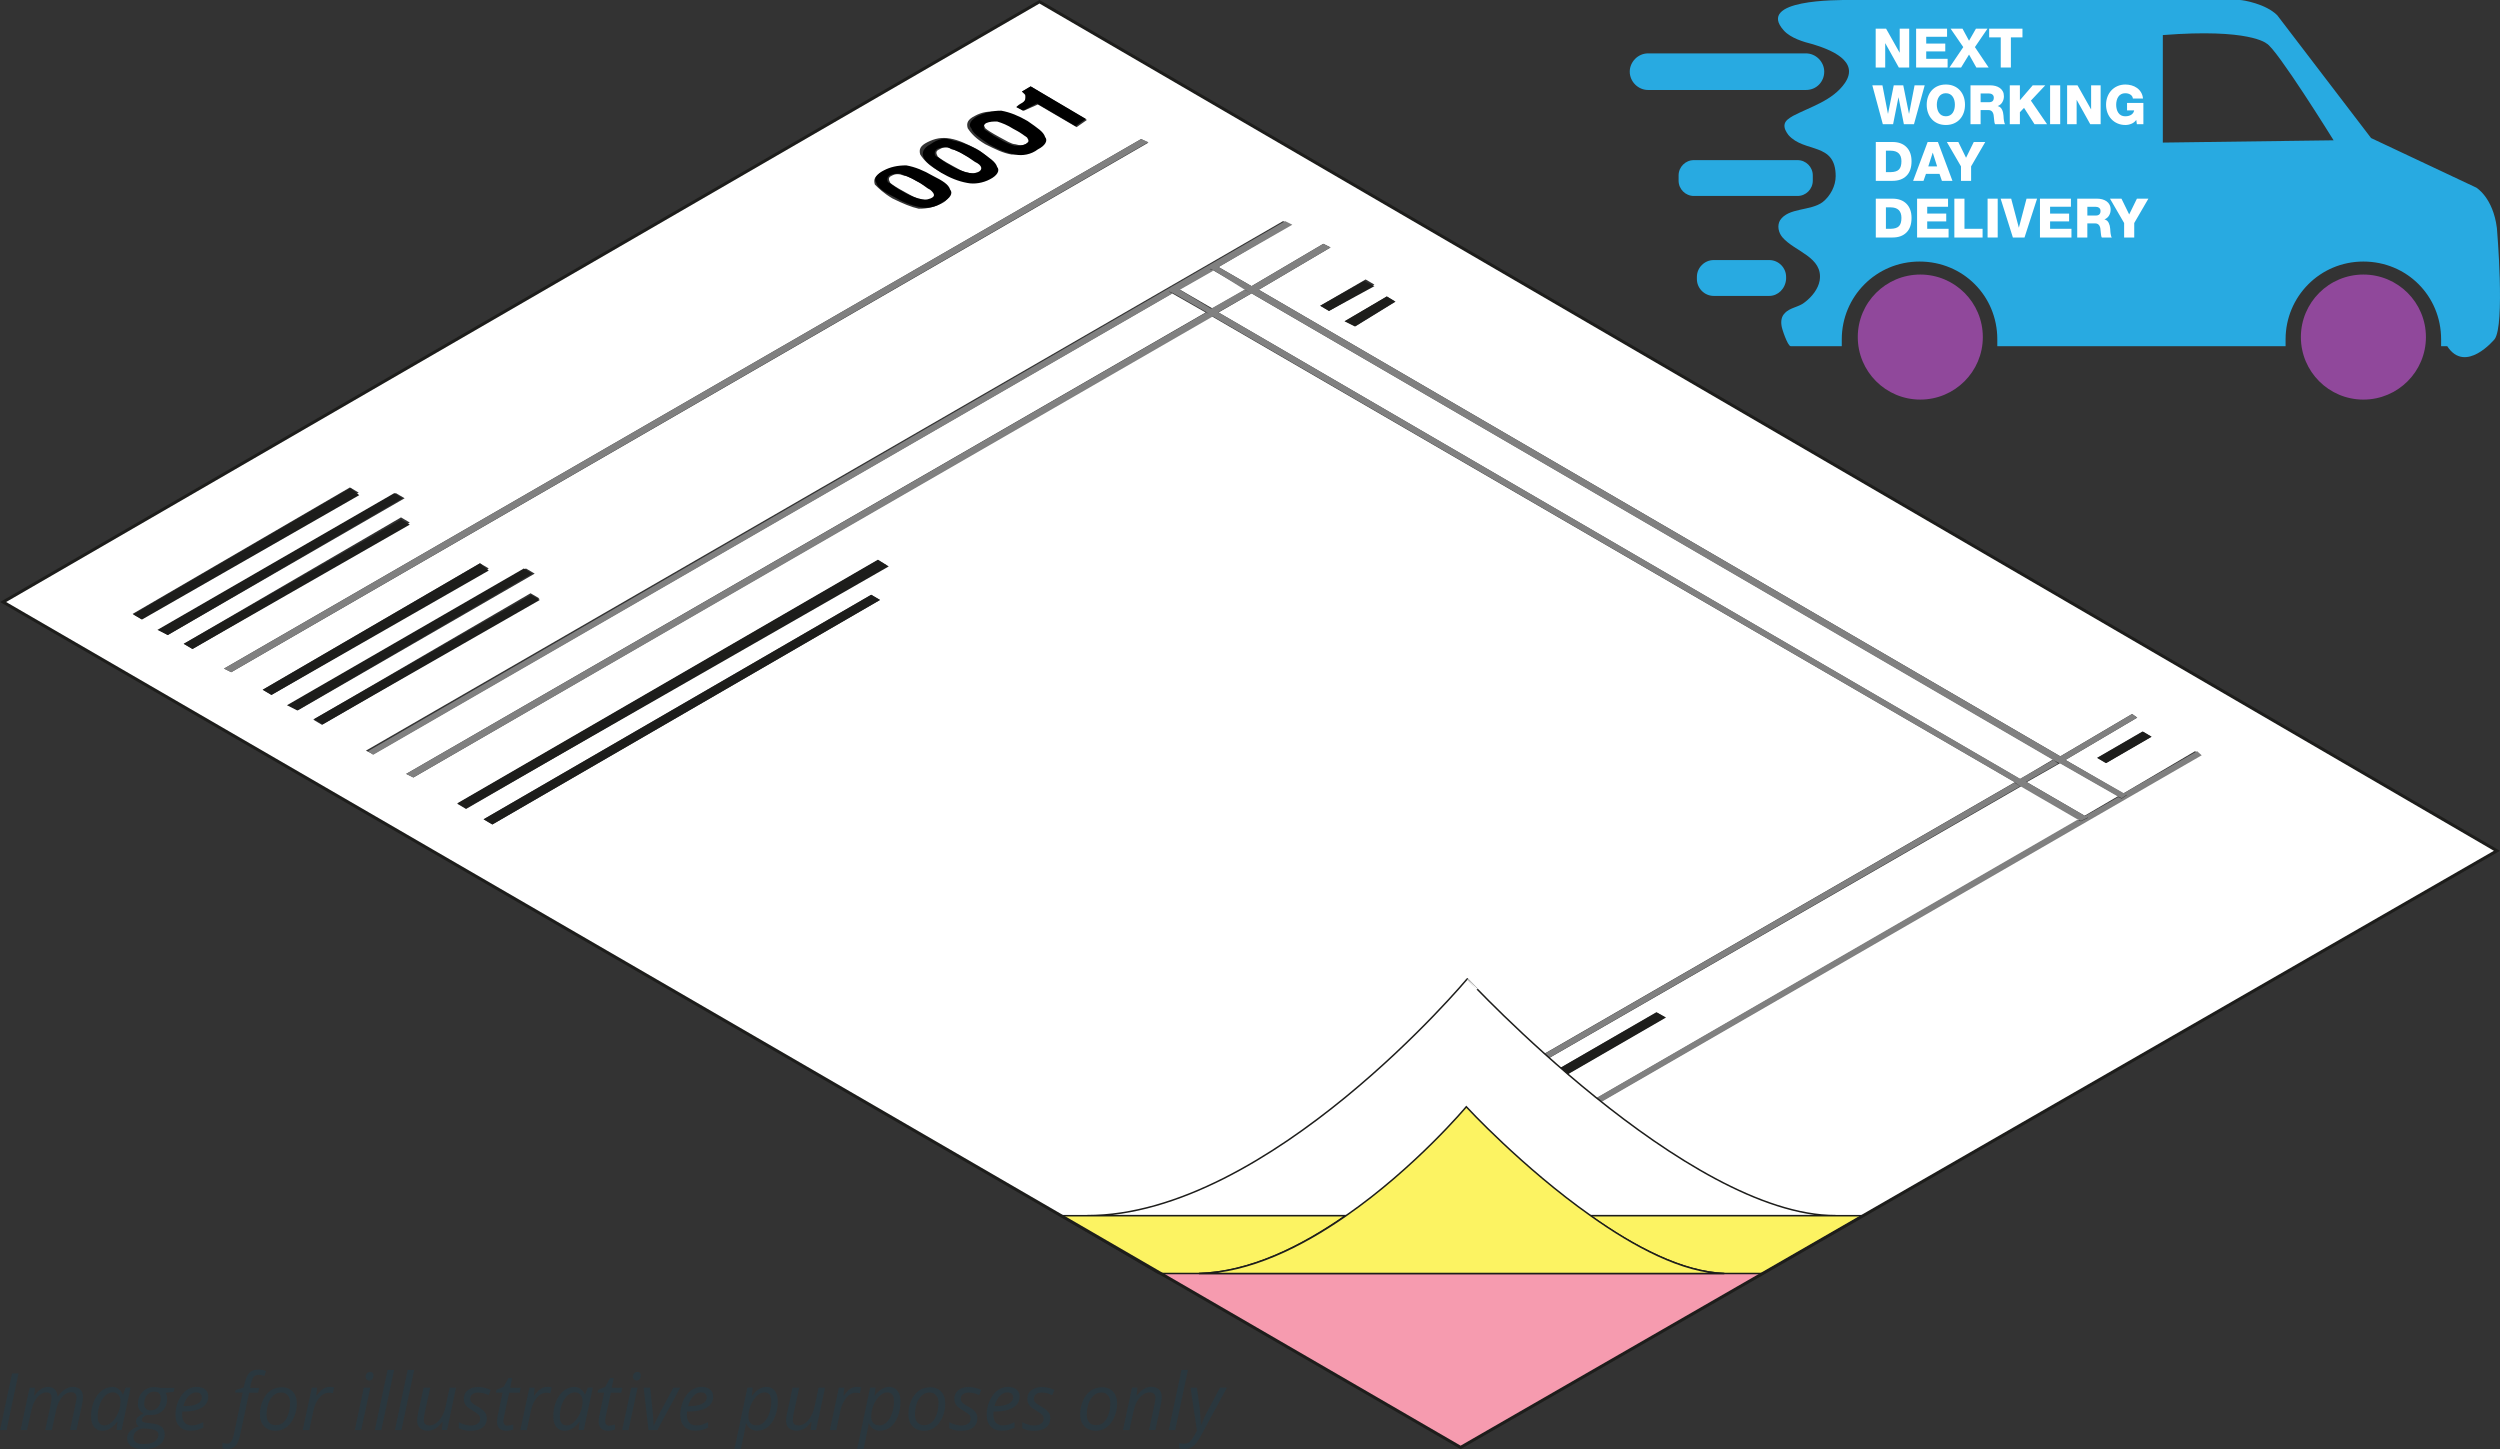 <?xml version="1.0" encoding="utf-8"?>
<!-- Generator: Adobe Illustrator 15.0.2, SVG Export Plug-In . SVG Version: 6.00 Build 0)  -->
<!DOCTYPE svg PUBLIC "-//W3C//DTD SVG 1.1//EN" "http://www.w3.org/Graphics/SVG/1.1/DTD/svg11.dtd">
<svg version="1.1" id="Layer_1" xmlns="http://www.w3.org/2000/svg" xmlns:xlink="http://www.w3.org/1999/xlink" x="0px" y="0px"
	 width="410.824px" height="238.145px" viewBox="-91.778 -76.68 410.824 238.145"
	 enable-background="new -91.778 -76.68 410.824 238.145" xml:space="preserve">
<rect x="-91.778" y="-76.68" width="410.824" height="238.145" fill="#333333" stroke="none"/>
<g>
	<g enable-background="new    ">
		<g>
			<g>
				<g>
					<g>
						<g>
							<defs>
								<polygon id="SVGID_1_" points="148.245,161.172 -91.27,22.249 79.036,-76.303 318.548,63.125 								"/>
							</defs>
							<clipPath id="SVGID_2_">
								<use xlink:href="#SVGID_1_"  overflow="visible"/>
							</clipPath>
							<g clip-path="url(#SVGID_2_)">
								<path fill="#FFFFFF" d="M246.796,48.712l-5.512,3.138l9.5,5.515l5.516-3.225L246.796,48.712 M113.892-28.472l-5.425,3.141
									l131.714,76.672l5.429-3.225L113.892-28.472 M107.532-32.286l-5.512,3.142l5.425,3.138l5.512-3.138L107.532-32.286
									 M54.778-47.806c-0.593,0.254-0.593,0.594-0.254,1.186c0.254,0.254,1.187,0.85,2.291,1.442
									c1.102,0.593,2.033,1.187,2.626,1.187c0.593,0.255,1.443,0.255,2.039,0c0.593-0.254,0.593-0.594,0.254-1.187
									c-0.254-0.255-1.186-0.849-2.29-1.442c-1.188-0.593-2.036-1.186-2.626-1.186C55.967-48.145,55.372-48.145,54.778-47.806
									 M62.581-52.134c-0.593,0.255-0.593,0.594-0.254,1.188c0.254,0.254,1.186,0.847,2.29,1.443
									c1.102,0.594,2.036,1.188,2.626,1.188c0.85,0.254,1.443,0.254,2.039,0c0.593-0.255,0.593-0.595,0.254-1.188
									c-0.254-0.255-1.186-0.848-2.29-1.443c-1.102-0.595-2.033-1.188-2.626-1.188C63.767-52.727,63.174-52.471,62.581-52.134
									 M70.386-56.799c-0.593,0.255-0.593,0.594-0.254,1.188c0.254,0.254,1.188,0.848,2.29,1.441
									c1.102,0.594,2.036,1.187,2.626,1.187c0.848,0.254,1.446,0.254,2.039-0.254c0.594-0.256,0.594-0.596,0.254-1.188
									c-0.254-0.593-1.186-0.848-2.29-1.445c-1.187-0.593-2.034-1.187-2.626-1.187C71.49-57.053,70.976-57.053,70.386-56.799
									 M112.706,130.555l-1.44-0.851l69.124-40.032l1.44,0.849L112.706,130.555 M254.261,48.712l-1.439-0.85l7.459-4.326
									l1.443,0.849L254.261,48.712 M-10.867,58.802l-1.439-0.848L51.387,21.06l1.446,0.848L-10.867,58.802 M130.943-23.043
									l-1.694-0.848l6.867-4.071l1.439,0.85L130.943-23.043 M-15.193,56.26l-1.439-0.853L52.49,15.375l1.443,0.85L-15.193,56.26
									 M126.617-25.586l-1.443-0.849l7.461-4.324l1.443,0.849L126.617-25.586 M-30.459,47.268l-1.186-0.597l150.716-87.018
									l1.186,0.593l-11.791,6.954l5.425,3.138l11.791-6.954l1.188,0.595l-11.791,6.954l131.713,76.67l11.791-6.953l0.846,0.594
									l-11.789,6.955l9.501,5.512l11.791-6.947l0.847,0.59L119.41,134.375l-0.854-0.596l131.465-75.823l-9.502-5.515
									L108.803,128.27l-0.85-0.597L239.33,51.852L107.278-24.74L-23.843,51.084l-1.188-0.59l131.375-75.825l-5.516-3.141
									L-30.459,47.268 M-38.858,42.435l-1.44-0.848l35.706-20.778l1.443,0.847L-38.858,42.435 M-42.843,40.059l-1.44-0.85
									l38.931-22.474l1.44,0.847L-42.843,40.059 M-47.166,37.514l-1.44-0.849L-12.9,15.887l1.44,0.849L-47.166,37.514
									 M-53.782,33.781l-1.187-0.593L95.745-53.832l1.186,0.596L-53.782,33.781 M-60.145,29.969l-1.443-0.848L-25.88,8.342
									l1.44,0.849L-60.145,29.969 M-64.214,27.676l-1.44-0.848l38.927-22.475l1.443,0.847L-64.214,27.676 M-68.54,25.048
									l-1.443-0.848l35.708-20.78l1.44,0.85L-68.54,25.048 M76.494-58.494l-1.189-0.593c0.59-0.254,0.848-0.596,1.189-0.847
									c0.254-0.339,0.254-0.594,0.254-0.85c0-0.254,0-0.254-0.342-0.593l-0.254-0.254l1.439-0.852l9.245,5.514l-1.694,1.186
									l-6.362-3.729L76.494-58.494 M62.922-43.229c-1.186,0.594-2.288,0.849-3.73,0.849c-1.187-0.255-2.626-0.849-4.327-1.696
									c-1.44-0.849-2.288-1.695-2.883-2.29c-0.254-0.847,0-1.438,1.189-2.036c1.102-0.594,2.287-0.848,3.731-0.594
									c1.439,0.255,2.626,0.85,4.323,1.696c1.443,0.849,2.626,1.696,2.884,2.29C64.366-44.67,64.026-43.738,62.922-43.229
									 M70.386-47.554c-1.102,0.592-2.288,0.848-3.729,0.592c-1.44-0.254-2.626-0.847-4.327-1.695
									c-1.44-0.848-2.288-1.695-2.883-2.628c-0.254-0.849,0-1.441,1.188-2.033c1.188-0.595,2.288-0.849,3.731-0.595
									c1.439,0.254,2.626,0.849,4.324,1.696c1.44,0.849,2.288,1.695,2.883,2.627C72.168-48.996,71.829-48.403,70.386-47.554
									 M78.188-52.134c-1.187,0.594-2.288,0.849-3.731,0.849c-1.44-0.254-2.626-0.849-4.327-1.695
									c-1.44-0.85-2.29-1.695-2.883-2.628c-0.254-0.85,0-1.445,1.189-2.038c1.101-0.594,2.287-0.85,3.73-0.594
									c1.44,0.255,2.626,0.848,4.327,1.696c1.44,0.848,2.288,1.696,2.88,2.628C79.968-53.573,79.631-52.727,78.188-52.134
									 M79.036-76.391L-91.27,22.249l239.512,139.181l170.304-98.305L79.036-76.391"/>
								<path fill="#1D1D1B" d="M-34.193,3.506l-35.706,20.778l1.443,0.849l35.706-20.44L-34.193,3.506 M-26.98,4.353
									l-38.931,22.475l1.697,0.848L-25.622,5.2L-26.98,4.353 M-25.876,8.679l-35.708,20.439l1.443,0.848l35.706-20.44
									L-25.876,8.679 M-12.903,15.888l-35.704,20.779l1.44,0.848l35.706-20.439L-12.903,15.888 M-5.694,16.737l-38.931,22.474
									l1.694,0.85l38.592-22.476L-5.694,16.737 M-4.505,21.063L-40.21,41.5l1.443,0.85l35.706-20.441L-4.505,21.063 M52.49,15.295
									l-69.124,40.034l1.439,0.847L54.27,16.401L52.49,15.295 M51.384,21.063L-12.31,57.954l1.44,0.848L52.826,21.91
									L51.384,21.063 M132.385-30.507l-7.209,4.072l1.445,0.849l7.458-4.071L132.385-30.507 M136.116-27.962l-6.956,4.071
									l1.697,0.848l6.617-4.069L136.116-27.962 M180.471,89.678l-69.46,40.031l1.782,0.849l69.204-40.032L180.471,89.678
									 M260.369,43.538l-7.469,4.325l1.445,0.85l7.465-4.327L260.369,43.538"/>
								<path fill="#808080" d="M95.745-53.829L-54.968,33.192l1.187,0.593L96.931-53.319L95.745-53.829 M119.41-40.342
									L-31.307,46.76l0.847,0.597l131.378-75.825l-0.593-0.254l1.186-0.594l0.592,0.254l5.516-3.142l-0.595-0.254l0.85-0.593
									l0.592,0.254l12.129-6.955L119.41-40.342 M106.428-25.331l-131.46,75.825l1.187,0.59l131.463-75.821L106.428-25.331
									 M112.706-29.065l-5.513,3.137l1.187,0.593l5.512-3.14L112.706-29.065 M125.682-36.612l-11.791,6.954l1.188,0.594
									l11.791-6.954L125.682-36.612 M239.248,51.931l-131.374,75.824l0.846,0.594l131.464-75.822L239.248,51.931 M245.611,48.204
									l-5.516,3.137l0.852,0.592l5.512-3.139L245.611,48.204 M258.585,40.653l-11.789,6.956l0.847,0.596l11.793-6.958
									L258.585,40.653 M269.272,46.76l-12.128,6.952l0.598,0.257l-0.849,0.597l-0.597-0.258l-5.516,3.138l0.594,0.254
									l-1.187,0.593l-0.597-0.254l-131.121,75.826l0.848,0.591l150.712-87.017L269.272,46.76 M101.512-29.404l-1.186,0.595
									l0.593,0.254l5.512,3.141l0.852,0.593L239.25,51.849l0.85,0.593l9.5,5.512l0.596,0.257l1.186-0.596l-0.594-0.251
									l-9.498-5.515l-1.189-0.597l-131.63-76.584l-1.186-0.594l-5.176-3.137L101.512-29.404 M107.874-33.135l-0.85,0.595
									l0.595,0.254l5.173,3.225l1.102,0.593l131.717,76.676l1.186,0.59l9.502,5.427l0.596,0.257l0.848-0.597l-0.597-0.252
									l-9.501-5.425l-0.848-0.599L115.08-29.065l-1.188-0.594l-5.425-3.138L107.874-33.135"/>
								<path d="M61.141-44.075c-0.593,0.255-1.186,0.255-2.034,0c-0.85-0.255-1.697-0.594-2.629-1.188
									c-1.186-0.592-1.697-1.187-2.29-1.439c-0.254-0.255-0.254-0.849,0.257-1.188c0.593-0.254,1.186-0.254,1.693-0.254
									c0.593,0.254,1.697,0.594,2.629,1.187c1.186,0.593,1.694,1.188,2.287,1.441C62.072-44.67,61.733-44.331,61.141-44.075
									 M53.422-48.657c-1.186,0.594-1.697,1.441-1.186,2.037c0.254,0.85,1.186,1.442,2.88,2.289
									c1.446,0.85,2.886,1.441,4.327,1.696c1.188,0.255,2.629,0,3.729-0.848c1.189-0.595,1.697-1.442,1.189-2.035
									c-0.257-0.85-1.189-1.441-2.883-2.289c-1.446-0.85-2.886-1.442-4.327-1.696C55.71-49.502,54.524-49.248,53.422-48.657
									 M68.943-48.403c-0.594,0.255-1.188,0.255-2.036,0c-0.847-0.255-1.694-0.595-2.626-1.188
									c-1.188-0.593-1.698-1.187-2.291-1.442c-0.254-0.254-0.254-0.848,0.254-1.186c0.596-0.254,1.189-0.254,1.698-0.254
									c0.593,0.254,1.697,0.593,2.629,1.186c1.101,0.594,1.695,1.188,2.287,1.442C69.79-49.248,69.536-48.657,68.943-48.403
									 M61.141-52.981c-1.186,0.593-1.44,1.441-1.186,2.035c0.254,0.848,1.186,1.443,2.886,2.63
									c1.44,0.848,2.88,1.441,4.324,1.695c1.186,0.254,2.626,0,3.73-0.594c1.186-0.593,1.694-1.44,1.186-2.034
									c-0.254-0.849-1.186-1.441-2.883-2.628c-1.44-0.848-2.885-1.44-4.327-1.694C63.513-54.167,62.327-53.829,61.141-52.981
									 M76.746-52.981c-0.593,0.254-1.186,0.254-1.785,0.254c-0.848-0.254-1.694-0.592-2.626-1.187
									c-1.186-0.593-1.78-1.187-2.291-1.441c-0.254-0.254-0.254-0.849,0.254-1.104c0.596-0.254,1.188-0.254,1.782-0.254
									c0.848,0.254,1.694,0.593,2.626,1.188c1.186,0.593,1.784,1.102,2.29,1.44C77.338-53.573,77.338-53.319,76.746-52.981
									 M68.943-57.646c-1.104,0.593-1.697,1.441-1.104,2.038c0.257,0.848,1.188,1.441,2.883,2.627
									c1.44,0.848,2.883,1.441,4.323,1.695c1.187,0.254,2.632,0,3.731-0.849c1.186-0.593,1.696-1.439,1.186-2.032
									c-0.254-0.849-1.186-1.441-2.88-2.628c-1.443-0.849-2.884-1.44-4.324-1.697C71.231-58.494,70.129-58.156,68.943-57.646
									 M77.592-62.482l-1.439,0.849l0.342,0.254c0.254,0.254,0.254,0.254,0.254,0.593c0,0.338,0,0.594-0.342,0.85
									c-0.254,0.254-0.593,0.254-1.187,0.85l1.103,0.593l2.291-1.188l6.358,3.729l1.697-1.186L77.592-62.482"/>
							</g>
						</g>
					</g>
				</g>
			</g>
		</g>
	</g>
	<path fill="#F69BAF" d="M148.245,161.172l-65.733-38.081h131.717L148.245,161.172z"/>
	<path fill="#FFFFFF" stroke="#1D1D1B" stroke-width="0.25" stroke-miterlimit="10" d="M209.904,123.092H86.838
		c29.942,0,62.506-38.929,62.506-38.929S185.393,123.092,209.904,123.092L209.904,123.092z"/>
	<g>
		<path fill="#FCF362" stroke="#1D1D1B" stroke-width="0.25" stroke-miterlimit="10" d="M191.583,132.592h-86.342
			c-0.169,0-0.341,0-0.509,0h87.272C191.837,132.592,191.756,132.592,191.583,132.592z M169.529,123.092
			c7.209,5.09,15.266,9.331,22.137,9.5h6.192l16.455-9.5H169.529z M98.625,132.592h6.53c8.313-0.169,16.881-4.409,24.173-9.5H82.509
			L98.625,132.592z"/>
		<path fill="#FCF362" stroke="#1D1D1B" stroke-width="0.25" stroke-miterlimit="10" d="M191.583,132.592h-86.342
			c8.311-0.169,16.876-4.409,24.173-9.5c11.367-7.888,19.763-17.896,19.763-17.896s9.245,10.008,20.442,17.896
			C176.738,128.181,184.716,132.422,191.583,132.592z"/>
	</g>
	<path fill="none" stroke="#1D1D1B" stroke-width="0.5" stroke-miterlimit="10" d="M-91.27,22.249l239.512,138.923l170.304-98.041
		L79.036-76.391L-91.27,22.249z"/>
</g>
<g>
	<path fill="#2A373E" d="M-91.778,158.334l1.982-9.31h1.061l-1.972,9.31H-91.778z M-84.352,158.334l0.941-4.403
		c0.08-0.399,0.1-0.701,0.1-0.861c0.02-0.3-0.05-0.528-0.18-0.699c-0.13-0.16-0.36-0.24-0.67-0.24c-0.351,0-0.701,0.12-1.031,0.381
		c-0.34,0.25-0.63,0.601-0.901,1.103c-0.25,0.46-0.45,1.03-0.581,1.7l-0.66,3.003h-1.061l1.481-6.956h0.9l-0.16,1.302h0.07
		c0.371-0.502,0.731-0.882,1.101-1.102c0.36-0.221,0.741-0.33,1.131-0.33c0.48,0,0.851,0.141,1.101,0.42
		c0.26,0.271,0.42,0.649,0.46,1.143h0.05c0.38-0.521,0.771-0.922,1.181-1.172c0.4-0.271,0.821-0.398,1.241-0.398
		c0.541,0,0.951,0.148,1.251,0.43s0.44,0.701,0.44,1.262c0,0.279-0.04,0.661-0.13,1.122l-0.92,4.272h-1.071l0.93-4.403
		c0.1-0.439,0.141-0.752,0.141-0.932c0-0.271-0.07-0.48-0.221-0.643c-0.14-0.148-0.37-0.229-0.7-0.229s-0.67,0.12-1.001,0.371
		c-0.34,0.239-0.63,0.6-0.88,1.041c-0.25,0.46-0.441,1-0.571,1.602l-0.681,3.203h-1.12L-84.352,158.334z M-73.362,151.228
		c0.4,0,0.73,0.101,1.041,0.319c0.3,0.2,0.541,0.5,0.7,0.899h0.08l0.42-1.101h0.801l-1.471,6.966h-0.841l0.161-1.319h-0.062
		c-0.761,0.971-1.551,1.45-2.402,1.45c-0.58,0-1.041-0.199-1.381-0.621c-0.331-0.42-0.5-1.001-0.5-1.722
		c0-0.881,0.15-1.702,0.451-2.452c0.3-0.751,0.73-1.332,1.261-1.762c0.531-0.421,1.101-0.641,1.742-0.641L-73.362,151.228
		L-73.362,151.228z M-74.563,157.563c0.4,0,0.801-0.199,1.221-0.601c0.4-0.381,0.729-0.9,1.001-1.521
		c0.24-0.601,0.37-1.239,0.37-1.881c0-0.432-0.13-0.781-0.37-1.041c-0.241-0.262-0.551-0.401-0.931-0.401
		c-0.44,0.021-0.851,0.2-1.231,0.563c-0.38,0.369-0.681,0.859-0.901,1.48c-0.2,0.621-0.32,1.279-0.32,1.972
		c0,0.471,0.1,0.831,0.3,1.071c0.201,0.239,0.479,0.358,0.841,0.358H-74.563z M-63.083,151.358l-0.16,0.681l-1.331,0.159
		c0.17,0.263,0.26,0.603,0.26,1.001c0,0.803-0.25,1.464-0.741,1.942c-0.5,0.479-1.161,0.722-2.002,0.722
		c-0.221,0-0.4-0.021-0.521-0.051c-0.601,0.222-0.88,0.5-0.88,0.83c0,0.17,0.07,0.302,0.2,0.353c0.15,0.05,0.35,0.101,0.62,0.13
		l0.741,0.101c0.761,0.08,1.321,0.271,1.662,0.55c0.351,0.281,0.521,0.701,0.521,1.23c0,0.781-0.3,1.383-0.921,1.803
		c-0.62,0.439-1.501,0.65-2.603,0.65c-0.831,0-1.48-0.143-1.941-0.451c-0.47-0.319-0.701-0.75-0.701-1.32
		c0-0.439,0.15-0.831,0.46-1.161c0.3-0.318,0.801-0.602,1.471-0.83c-0.32-0.171-0.479-0.431-0.479-0.771
		c0-0.301,0.1-0.541,0.32-0.751c0.22-0.199,0.521-0.399,0.901-0.58c-0.26-0.141-0.48-0.341-0.65-0.601
		c-0.18-0.271-0.261-0.581-0.261-0.933c0-0.802,0.25-1.48,0.751-2.002c0.5-0.53,1.151-0.801,1.932-0.801
		c0.331,0,0.661,0.051,0.981,0.131h2.372V151.358L-63.083,151.358z M-69.849,159.565c0,0.319,0.14,0.58,0.42,0.771
		c0.28,0.2,0.681,0.279,1.23,0.279c0.771,0,1.372-0.13,1.802-0.399c0.431-0.271,0.65-0.65,0.65-1.143c0-0.261-0.1-0.471-0.34-0.619
		c-0.241-0.149-0.621-0.261-1.171-0.32l-1.021-0.101c-0.5,0.101-0.9,0.301-1.171,0.561c-0.26,0.261-0.399,0.603-0.399,0.962
		L-69.849,159.565L-69.849,159.565z M-68.078,154c0,0.359,0.1,0.631,0.301,0.82c0.181,0.181,0.44,0.271,0.78,0.271
		s0.63-0.1,0.881-0.271c0.25-0.17,0.44-0.422,0.571-0.73c0.13-0.3,0.2-0.65,0.2-1.001c0-0.359-0.101-0.619-0.28-0.801
		c-0.181-0.2-0.451-0.28-0.801-0.28c-0.33,0-0.62,0.08-0.86,0.25c-0.25,0.172-0.44,0.399-0.581,0.722c-0.14,0.3-0.2,0.643-0.2,1.001
		L-68.078,154z M-60.431,158.434c-0.781,0-1.401-0.221-1.832-0.682c-0.46-0.46-0.682-1.102-0.682-1.921
		c0-0.801,0.161-1.552,0.472-2.282c0.3-0.73,0.721-1.302,1.251-1.701c0.521-0.4,1.101-0.62,1.722-0.62
		c0.64,0,1.131,0.149,1.461,0.43c0.331,0.28,0.48,0.671,0.48,1.172c0,0.771-0.341,1.36-1.041,1.803
		c-0.701,0.431-1.702,0.649-3.002,0.649h-0.221l-0.03,0.501c0,0.562,0.141,1,0.4,1.302c0.26,0.319,0.67,0.471,1.201,0.471
		c0.28,0,0.55-0.04,0.831-0.101c0.28-0.102,0.631-0.229,1.051-0.432v0.899c-0.4,0.201-0.751,0.331-1.051,0.4
		s-0.64,0.101-1.001,0.101L-60.431,158.434z M-59.55,152.128c-0.43,0-0.84,0.199-1.231,0.602c-0.38,0.399-0.67,0.961-0.88,1.661
		h0.07c0.971,0,1.702-0.12,2.222-0.381c0.5-0.25,0.76-0.603,0.76-1.103c0-0.22-0.08-0.398-0.23-0.55
		c-0.16-0.149-0.4-0.221-0.731-0.221L-59.55,152.128z M-54.425,161.437c-0.3,0-0.55-0.04-0.801-0.121v-0.898
		c0.28,0.101,0.521,0.141,0.72,0.141c0.331,0,0.57-0.13,0.751-0.4c0.16-0.261,0.3-0.63,0.4-1.12l1.452-6.878h-1.23l0.08-0.42
		l1.301-0.398l0.161-0.65c0.2-0.841,0.46-1.439,0.8-1.802c0.351-0.341,0.861-0.5,1.542-0.5c0.17,0,0.38,0,0.621,0.06
		c0.25,0.063,0.44,0.102,0.57,0.17l-0.28,0.821c-0.32-0.13-0.601-0.2-0.871-0.2c-0.371,0-0.65,0.102-0.851,0.302
		c-0.2,0.221-0.35,0.602-0.48,1.142l-0.16,0.7h1.501l-0.14,0.801h-1.501l-1.481,6.967c-0.17,0.801-0.42,1.401-0.761,1.762
		c-0.351,0.359-0.8,0.552-1.361,0.552L-54.425,161.437z M-45.598,151.268c0.801,0,1.432,0.239,1.901,0.699
		c0.46,0.502,0.7,1.15,0.7,1.982c0,0.801-0.15,1.551-0.46,2.252c-0.3,0.7-0.721,1.251-1.241,1.641
		c-0.521,0.401-1.101,0.603-1.762,0.603c-0.821,0-1.452-0.25-1.902-0.73c-0.471-0.479-0.701-1.131-0.701-1.961
		c0-0.801,0.15-1.552,0.46-2.263c0.31-0.712,0.721-1.253,1.251-1.633c0.5-0.37,1.101-0.561,1.742-0.561L-45.598,151.268z
		 M-44.097,153.8c0-0.48-0.141-0.881-0.4-1.183c-0.27-0.319-0.63-0.471-1.081-0.471c-0.46,0-0.87,0.16-1.241,0.471
		c-0.371,0.32-0.649,0.75-0.851,1.303c-0.201,0.57-0.3,1.201-0.3,1.872c0,0.55,0.13,0.979,0.399,1.28
		c0.271,0.301,0.66,0.449,1.161,0.449c0.441,0,0.831-0.148,1.201-0.46c0.34-0.302,0.601-0.751,0.8-1.319
		c0.201-0.571,0.301-1.224,0.301-1.952L-44.097,153.8z M-37.612,151.228c0.301,0,0.551,0.029,0.761,0.101l-0.23,0.939
		c-0.22-0.051-0.44-0.08-0.661-0.08c-0.4,0-0.76,0.13-1.101,0.381c-0.33,0.262-0.63,0.602-0.88,1.063
		c-0.25,0.45-0.432,0.951-0.55,1.501l-0.681,3.203h-1.081l1.501-6.978h0.871l-0.15,1.302h0.06c0.32-0.4,0.57-0.7,0.771-0.882
		c0.2-0.17,0.4-0.3,0.62-0.398c0.2-0.102,0.451-0.149,0.721-0.149L-37.612,151.228L-37.612,151.228z M-32.426,158.334h-1.051
		l1.481-6.978h1.071L-32.426,158.334z M-31.696,149.575c0-0.229,0.07-0.43,0.2-0.578c0.14-0.15,0.32-0.23,0.53-0.23
		c0.371,0,0.561,0.2,0.561,0.581c0,0.229-0.07,0.43-0.2,0.6c-0.13,0.171-0.32,0.231-0.5,0.231c-0.17,0-0.3-0.051-0.42-0.161
		c-0.12-0.101-0.17-0.261-0.17-0.45L-31.696,149.575L-31.696,149.575z M-29.125,158.334h-1.06l2.101-9.909h1.071l-2.103,9.909
		H-29.125z M-25.821,158.334h-1.061l2.102-9.909h1.071l-2.102,9.909H-25.821z M-21.077,151.358l-0.961,4.404
		c-0.07,0.399-0.1,0.68-0.1,0.899c0,0.602,0.3,0.899,0.921,0.899c0.38,0,0.74-0.13,1.1-0.38c0.361-0.261,0.681-0.621,0.951-1.102
		c0.28-0.472,0.5-1.041,0.63-1.702l0.641-3.021h1.051l-1.461,6.956h-0.881l0.14-1.301h-0.07c-0.43,0.539-0.82,0.899-1.201,1.12
		c-0.38,0.2-0.771,0.301-1.171,0.301c-0.541,0-0.961-0.141-1.271-0.431c-0.312-0.291-0.471-0.701-0.471-1.263
		c0-0.25,0.04-0.619,0.13-1.08l0.931-4.305h1.081h0.011V151.358z M-11.769,156.332c0,0.671-0.23,1.201-0.701,1.562
		c-0.47,0.371-1.121,0.552-1.981,0.552c-0.701,0-1.361-0.131-1.932-0.421v-1.001c0.301,0.171,0.601,0.301,0.961,0.399
		c0.33,0.101,0.65,0.149,0.94,0.149c0.53,0,0.931-0.101,1.201-0.319c0.271-0.199,0.4-0.472,0.4-0.801c0-0.24-0.06-0.439-0.2-0.602
		c-0.16-0.171-0.48-0.399-0.971-0.701c-0.55-0.3-0.94-0.602-1.171-0.899c-0.23-0.3-0.34-0.641-0.34-1.053
		c0-0.58,0.2-1.062,0.641-1.399c0.43-0.369,1-0.55,1.701-0.55c0.701,0,1.4,0.158,2.082,0.47l-0.34,0.871l-0.351-0.159
		c-0.44-0.182-0.9-0.271-1.401-0.271c-0.401,0-0.701,0.102-0.941,0.303c-0.22,0.17-0.331,0.398-0.331,0.698
		c0,0.24,0.07,0.441,0.22,0.604c0.15,0.18,0.46,0.399,0.931,0.659c0.45,0.262,0.781,0.48,0.971,0.661
		c0.201,0.181,0.351,0.37,0.451,0.58c0.1,0.2,0.14,0.45,0.14,0.7L-11.769,156.332z M-8.356,157.573c0.23,0,0.541-0.051,0.921-0.159
		v0.82c-0.15,0.061-0.331,0.101-0.541,0.148c-0.2,0.04-0.381,0.062-0.5,0.062c-0.531,0-0.941-0.102-1.221-0.37
		c-0.27-0.251-0.399-0.62-0.399-1.12c0-0.271,0.03-0.603,0.1-0.951l0.801-3.823h-1.081l0.08-0.46l1.181-0.5l0.801-1.442h0.601
		l-0.34,1.604h1.741l-0.16,0.801h-1.731l-0.831,3.844c-0.08,0.37-0.12,0.649-0.12,0.842c0,0.239,0.06,0.431,0.2,0.551
		c0.101,0.13,0.281,0.199,0.5,0.199L-8.356,157.573L-8.356,157.573z M-1.87,151.228c0.3,0,0.551,0.029,0.761,0.101l-0.24,0.939
		c-0.22-0.051-0.44-0.08-0.66-0.08c-0.4,0-0.751,0.13-1.102,0.381c-0.319,0.262-0.601,0.602-0.871,1.063
		c-0.25,0.45-0.43,0.951-0.55,1.501l-0.681,3.203h-1.071l1.501-6.978h0.871l-0.14,1.302h0.06c0.3-0.4,0.562-0.7,0.76-0.882
		c0.201-0.17,0.4-0.3,0.621-0.398c0.221-0.102,0.471-0.149,0.73-0.149L-1.87,151.228L-1.87,151.228z M2.563,151.228
		c0.4,0,0.741,0.101,1.041,0.319c0.3,0.2,0.55,0.5,0.701,0.899h0.08l0.431-1.101h0.82l-1.48,6.966H3.305l0.16-1.319h-0.05
		c-0.75,0.971-1.551,1.45-2.402,1.45c-0.571,0-1.041-0.199-1.371-0.621c-0.331-0.42-0.5-1.001-0.5-1.722
		c0-0.881,0.15-1.702,0.45-2.452c0.3-0.741,0.701-1.332,1.241-1.762c0.53-0.421,1.101-0.641,1.742-0.641L2.563,151.228z
		 M1.363,157.563c0.399,0,0.821-0.199,1.221-0.601c0.4-0.381,0.741-0.9,1.001-1.521c0.25-0.601,0.37-1.239,0.37-1.881
		c0-0.432-0.12-0.781-0.35-1.041c-0.241-0.262-0.55-0.401-0.941-0.401c-0.44,0.021-0.851,0.2-1.221,0.563
		c-0.38,0.369-0.681,0.859-0.901,1.48c-0.22,0.621-0.32,1.279-0.32,1.972c0,0.471,0.101,0.831,0.3,1.071
		C0.722,157.444,1.001,157.563,1.363,157.563z M8.368,157.573c0.229,0,0.541-0.051,0.901-0.159v0.82
		c-0.131,0.061-0.301,0.101-0.521,0.148c-0.201,0.04-0.381,0.062-0.5,0.062c-0.541,0-0.941-0.102-1.221-0.37
		c-0.28-0.251-0.431-0.62-0.431-1.12c0-0.271,0.03-0.603,0.101-0.951l0.801-3.823H6.417l0.1-0.46l1.171-0.5l0.78-1.442h0.621
		l-0.35,1.604h1.742l-0.17,0.801H8.609l-0.831,3.844c-0.07,0.37-0.101,0.649-0.101,0.842c0,0.239,0.05,0.431,0.17,0.551
		c0.13,0.13,0.3,0.199,0.521,0.199V157.573L8.368,157.573z M11.512,158.334h-1.061l1.501-6.978h1.051l-1.501,6.967L11.512,158.334z
		 M12.232,149.575c0-0.229,0.07-0.43,0.2-0.578c0.142-0.15,0.321-0.23,0.531-0.23c0.38,0,0.561,0.2,0.561,0.581
		c0,0.229-0.06,0.43-0.2,0.6c-0.14,0.171-0.3,0.231-0.5,0.231c-0.16,0-0.3-0.051-0.4-0.161c-0.12-0.101-0.18-0.261-0.18-0.45
		L12.232,149.575z M14.793,158.334l-0.801-6.978h1.081l0.399,3.902c0.101,1.081,0.15,1.854,0.15,2.303h0.05
		c0.541-1.171,0.921-1.962,1.141-2.36l2.052-3.845h1.131l-3.753,6.967h-1.451V158.334L14.793,158.334z M22.521,158.434
		c-0.8,0-1.401-0.221-1.841-0.682c-0.439-0.46-0.67-1.102-0.67-1.921c0-0.801,0.15-1.552,0.47-2.282
		c0.3-0.73,0.73-1.302,1.251-1.701c0.521-0.4,1.101-0.62,1.722-0.62c0.65,0,1.131,0.149,1.461,0.43c0.331,0.28,0.5,0.671,0.5,1.172
		c0,0.771-0.36,1.36-1.061,1.803c-0.701,0.431-1.702,0.649-3.022,0.649h-0.2l-0.03,0.501c0,0.562,0.12,1,0.38,1.302
		c0.261,0.319,0.661,0.471,1.201,0.471c0.271,0,0.55-0.04,0.831-0.101c0.3-0.102,0.641-0.229,1.062-0.432v0.899
		c-0.401,0.201-0.751,0.331-1.062,0.4s-0.641,0.101-1.001,0.101L22.521,158.434z M23.402,152.128c-0.44,0-0.852,0.199-1.231,0.602
		c-0.38,0.399-0.681,0.961-0.881,1.661h0.07c0.971,0,1.701-0.12,2.222-0.381c0.521-0.25,0.771-0.603,0.771-1.103
		c0-0.22-0.07-0.398-0.23-0.55c-0.15-0.149-0.4-0.221-0.721-0.221V152.128z M32.65,158.434c-0.4,0-0.771-0.101-1.081-0.301
		c-0.3-0.221-0.55-0.501-0.72-0.9h-0.06l-0.02,0.25c-0.02,0.102-0.04,0.25-0.07,0.439c-0.03,0.182-0.28,1.354-0.731,3.504h-1.05
		l2.122-10.078h0.881l-0.16,1.32h0.05c0.74-0.961,1.531-1.44,2.352-1.44c0.581,0,1.041,0.22,1.371,0.63
		c0.331,0.42,0.5,1.001,0.5,1.742c0,0.899-0.14,1.722-0.44,2.473c-0.3,0.75-0.701,1.331-1.201,1.751
		c-0.53,0.4-1.101,0.603-1.761,0.603L32.65,158.434z M33.831,152.128c-0.4,0-0.821,0.199-1.241,0.602
		c-0.42,0.399-0.76,0.9-1.001,1.521c-0.25,0.602-0.38,1.229-0.38,1.872c0,0.46,0.12,0.801,0.36,1.062
		c0.229,0.25,0.569,0.37,1.021,0.37c0.4,0,0.8-0.171,1.171-0.521c0.361-0.331,0.65-0.821,0.871-1.452
		c0.22-0.63,0.33-1.301,0.33-2.001C34.962,152.609,34.582,152.128,33.831,152.128L33.831,152.128z M39.566,151.358l-0.96,4.404
		c-0.07,0.399-0.1,0.68-0.1,0.899c0,0.602,0.3,0.899,0.92,0.899c0.36,0,0.73-0.13,1.102-0.38c0.351-0.261,0.67-0.621,0.94-1.102
		c0.28-0.472,0.5-1.041,0.63-1.702l0.642-3.021H43.8l-1.472,6.956h-0.9l0.15-1.301h-0.08c-0.4,0.539-0.801,0.899-1.181,1.12
		c-0.401,0.2-0.781,0.301-1.181,0.301c-0.541,0-0.971-0.141-1.281-0.431c-0.31-0.291-0.46-0.701-0.46-1.263
		c0-0.25,0.05-0.619,0.14-1.08l0.931-4.305h1.081h0.019V151.358z M48.984,151.228c0.301,0,0.541,0.029,0.761,0.101l-0.23,0.939
		c-0.22-0.051-0.451-0.08-0.67-0.08c-0.381,0-0.741,0.13-1.081,0.381c-0.341,0.262-0.63,0.602-0.881,1.063
		c-0.25,0.45-0.439,0.951-0.561,1.501l-0.671,3.203H44.59l1.481-6.978h0.9l-0.149,1.302h0.06c0.3-0.4,0.56-0.7,0.761-0.882
		c0.18-0.17,0.4-0.3,0.601-0.398C48.473,151.278,48.714,151.228,48.984,151.228L48.984,151.228z M52.817,158.434
		c-0.4,0-0.771-0.101-1.081-0.301c-0.32-0.221-0.55-0.501-0.72-0.9h-0.07v0.25c-0.021,0.102-0.05,0.25-0.08,0.439
		c-0.031,0.182-0.271,1.354-0.731,3.504h-1.061l2.132-10.078h0.901l-0.181,1.32h0.04c0.761-0.961,1.552-1.44,2.363-1.44
		c0.58,0,1.041,0.22,1.371,0.63c0.341,0.42,0.5,1.001,0.5,1.742c0,0.899-0.14,1.722-0.43,2.473c-0.29,0.75-0.701,1.331-1.201,1.751
		c-0.53,0.4-1.121,0.603-1.771,0.603L52.817,158.434z M53.998,152.128c-0.4,0-0.821,0.199-1.241,0.602
		c-0.4,0.399-0.74,0.9-1.001,1.521c-0.24,0.602-0.36,1.229-0.36,1.872c0,0.46,0.101,0.801,0.351,1.062
		c0.23,0.25,0.57,0.37,1.001,0.37c0.43,0,0.82-0.171,1.181-0.521c0.361-0.331,0.651-0.821,0.871-1.452
		c0.221-0.63,0.331-1.301,0.331-2.001C55.129,152.609,54.759,152.128,53.998,152.128L53.998,152.128z M60.954,151.268
		c0.801,0,1.442,0.239,1.902,0.699c0.47,0.502,0.7,1.15,0.7,1.982c0,0.801-0.149,1.551-0.46,2.252c-0.3,0.7-0.7,1.251-1.23,1.641
		c-0.521,0.401-1.102,0.603-1.761,0.603c-0.801,0-1.452-0.25-1.902-0.73c-0.47-0.479-0.701-1.131-0.701-1.961
		c0-0.801,0.15-1.552,0.46-2.263c0.311-0.712,0.73-1.253,1.251-1.633c0.53-0.37,1.101-0.561,1.751-0.561L60.954,151.268z
		 M62.455,153.8c0-0.48-0.14-0.881-0.4-1.183c-0.27-0.319-0.621-0.471-1.081-0.471c-0.46,0-0.87,0.16-1.241,0.471
		c-0.36,0.32-0.65,0.75-0.851,1.303c-0.201,0.57-0.3,1.201-0.3,1.872c0,0.55,0.13,0.979,0.4,1.28s0.661,0.449,1.161,0.449
		c0.43,0,0.83-0.148,1.181-0.46c0.351-0.302,0.621-0.751,0.821-1.319c0.2-0.571,0.3-1.224,0.3-1.952L62.455,153.8z M68.841,156.332
		c0,0.671-0.24,1.201-0.701,1.562c-0.471,0.371-1.131,0.552-1.98,0.552c-0.721,0-1.361-0.131-1.942-0.421v-1.001
		c0.3,0.171,0.621,0.301,0.961,0.399c0.34,0.1,0.661,0.149,0.951,0.149c0.53,0,0.94-0.101,1.201-0.319
		c0.28-0.199,0.4-0.472,0.4-0.801c0-0.24-0.06-0.439-0.2-0.602c-0.16-0.171-0.48-0.399-0.971-0.701
		c-0.55-0.3-0.94-0.602-1.171-0.899c-0.229-0.3-0.34-0.641-0.34-1.053c0-0.58,0.2-1.062,0.63-1.399
		c0.431-0.369,1.001-0.55,1.702-0.55c0.7,0,1.401,0.158,2.082,0.47l-0.33,0.871l-0.351-0.159c-0.43-0.182-0.9-0.271-1.401-0.271
		c-0.401,0-0.701,0.102-0.931,0.303c-0.23,0.17-0.34,0.398-0.34,0.698c0,0.24,0.07,0.441,0.22,0.604
		c0.15,0.18,0.46,0.399,0.931,0.659c0.47,0.262,0.8,0.48,1,0.661c0.18,0.181,0.331,0.37,0.43,0.58c0.1,0.2,0.15,0.45,0.15,0.7
		L68.841,156.332L68.841,156.332z M72.865,158.434c-0.781,0-1.402-0.221-1.832-0.682c-0.45-0.46-0.67-1.102-0.67-1.921
		c0-0.801,0.16-1.552,0.47-2.282c0.321-0.73,0.73-1.302,1.261-1.701c0.521-0.4,1.102-0.62,1.721-0.62
		c0.641,0,1.131,0.149,1.461,0.43c0.33,0.28,0.5,0.671,0.5,1.172c0,0.771-0.36,1.36-1.061,1.803c-0.7,0.431-1.701,0.649-3.002,0.649
		h-0.22l-0.03,0.501c0,0.562,0.12,1,0.381,1.302c0.26,0.319,0.67,0.471,1.201,0.471c0.28,0,0.551-0.04,0.831-0.101
		c0.3-0.102,0.641-0.229,1.061-0.432v0.899c-0.4,0.201-0.75,0.331-1.051,0.4c-0.3,0.08-0.631,0.101-1,0.101L72.865,158.434z
		 M73.745,152.128c-0.44,0-0.84,0.199-1.231,0.602c-0.38,0.399-0.67,0.961-0.881,1.661h0.08c0.96,0,1.702-0.12,2.222-0.381
		c0.5-0.25,0.771-0.603,0.771-1.103c0-0.22-0.08-0.398-0.23-0.55c-0.15-0.149-0.4-0.221-0.721-0.221L73.745,152.128z
		 M80.822,156.332c0,0.671-0.23,1.201-0.701,1.562c-0.47,0.371-1.121,0.552-1.981,0.552c-0.701,0-1.36-0.131-1.932-0.421v-1.001
		c0.3,0.171,0.601,0.301,0.96,0.399c0.34,0.101,0.661,0.149,0.951,0.149c0.53,0,0.931-0.101,1.201-0.319
		c0.271-0.199,0.399-0.472,0.399-0.801c0-0.24-0.06-0.439-0.2-0.602c-0.16-0.171-0.48-0.399-0.971-0.701
		c-0.55-0.3-0.941-0.602-1.171-0.899c-0.22-0.3-0.331-0.641-0.331-1.053c0-0.58,0.2-1.062,0.641-1.399
		c0.44-0.369,1.001-0.55,1.702-0.55c0.721,0,1.421,0.158,2.103,0.47l-0.35,0.871l-0.36-0.159c-0.43-0.182-0.901-0.271-1.401-0.271
		c-0.4,0-0.701,0.102-0.931,0.303c-0.22,0.17-0.33,0.398-0.33,0.698c0,0.24,0.07,0.441,0.22,0.604c0.15,0.18,0.46,0.399,0.931,0.659
		c0.44,0.262,0.771,0.48,0.961,0.661c0.2,0.181,0.35,0.37,0.45,0.58c0.102,0.2,0.151,0.45,0.151,0.7L80.822,156.332z
		 M89.179,151.268c0.82,0,1.451,0.239,1.921,0.699c0.46,0.502,0.701,1.15,0.701,1.982c0,0.801-0.16,1.551-0.46,2.252
		c-0.3,0.7-0.721,1.251-1.241,1.641c-0.521,0.401-1.101,0.603-1.771,0.603c-0.8,0-1.451-0.25-1.901-0.73
		c-0.471-0.479-0.701-1.131-0.701-1.961c0-0.801,0.161-1.552,0.46-2.263c0.301-0.712,0.741-1.253,1.261-1.633
		c0.53-0.37,1.101-0.561,1.752-0.561L89.179,151.268z M90.68,153.8c0-0.48-0.12-0.881-0.399-1.183
		c-0.25-0.319-0.602-0.471-1.062-0.471s-0.881,0.16-1.242,0.471c-0.37,0.32-0.65,0.75-0.86,1.303c-0.2,0.57-0.3,1.201-0.3,1.872
		c0,0.55,0.14,0.979,0.4,1.28c0.26,0.301,0.661,0.449,1.171,0.449c0.451,0,0.841-0.148,1.201-0.46
		c0.34-0.302,0.62-0.751,0.801-1.319c0.2-0.571,0.3-1.224,0.3-1.952L90.68,153.8z M97.036,158.334l0.94-4.403
		c0.07-0.45,0.12-0.751,0.12-0.922c0-0.271-0.08-0.479-0.229-0.641c-0.16-0.16-0.401-0.24-0.73-0.24
		c-0.371,0-0.741,0.12-1.101,0.381c-0.36,0.25-0.67,0.601-0.951,1.081c-0.27,0.471-0.47,1.041-0.601,1.701l-0.66,3.032h-1.062
		l1.481-6.977h0.9l-0.15,1.301h0.06c0.4-0.531,0.8-0.899,1.171-1.102c0.371-0.222,0.771-0.33,1.171-0.33
		c0.541,0,0.961,0.148,1.281,0.438c0.32,0.29,0.46,0.701,0.46,1.241c0,0.33-0.05,0.701-0.14,1.143l-0.901,4.272h-1.101
		L97.036,158.334z M101.349,158.334h-1.071l2.102-9.909h1.061l-2.102,9.909H101.349z M103.842,151.358h1.071l0.47,3.464
		c0.03,0.279,0.07,0.699,0.101,1.28c0.05,0.569,0.07,1.03,0.07,1.371h0.04c0.16-0.359,0.34-0.802,0.562-1.271
		c0.22-0.479,0.38-0.802,0.5-1.001l2.051-3.854h1.141l-4.403,8.146c-0.4,0.729-0.8,1.229-1.182,1.501
		c-0.399,0.3-0.85,0.439-1.4,0.439c-0.3,0-0.602-0.029-0.881-0.121v-0.858c0.26,0.08,0.541,0.101,0.831,0.101
		c0.36,0,0.65-0.101,0.9-0.301s0.5-0.541,0.721-0.95l0.48-0.871l-1.051-7.076L103.842,151.358L103.842,151.358z"/>
</g>
<g>
	<path fill="#28AAE1" d="M204.991-61.893h-25.946c-1.629,0-3.007-1.379-3.007-3.008c0-1.629,1.378-3.007,3.007-3.007h25.946
		c1.628,0,3.007,1.378,3.007,3.007C207.998-63.273,206.745-61.893,204.991-61.893z M203.612-44.477h-17.041
		c-1.379,0-2.506-1.128-2.506-2.507v-0.876c0-1.377,1.127-2.506,2.506-2.506h17.041c1.379,0,2.505,1.128,2.505,2.506v0.876
		C206.117-45.605,204.991-44.477,203.612-44.477z M198.974-28.053h-9.146c-1.503,0-2.756-1.255-2.756-2.758v-0.375
		c0-1.505,1.254-2.757,2.756-2.757h9.146c1.505,0,2.758,1.252,2.758,2.757v0.375C201.606-29.184,200.353-28.053,198.974-28.053z"/>
	<path fill="#90489B" d="M223.785-31.563c5.674,0,10.274,4.6,10.274,10.274c0,5.673-4.601,10.273-10.274,10.273
		c-5.676,0-10.275-4.601-10.275-10.273C213.509-26.963,218.109-31.563,223.785-31.563z"/>
	<circle fill="#90489B" cx="296.599" cy="-21.289" r="10.274"/>
	<path fill="#28AAE1" d="M318.535-39.207c-0.627-5.013-3.385-6.641-3.385-6.641l-17.289-8.144l-15.42-20.181
		c-1.88-1.88-5.641-2.506-6.14-2.506c-10.65,0-21.184,0-31.835,0c-7.143,0-14.284,0-21.434,0c-3.635,0-7.269,0-10.902,0
		c-1.878,0-15.411-0.125-10.774,5.011c1.127,1.254,3.257,1.881,4.761,2.256c2.881,0.876,7.768,2.756,5.263,6.39
		c-2.004,2.882-5.638,3.884-8.521,5.389c-0.625,0.375-1.253,0.751-1.376,1.378c-0.127,0.625,0.249,1.253,0.624,1.754
		c2.631,3.008,7.771,1.127,7.771,6.767c0,1.628-0.88,3.258-2.132,4.261c-2.004,1.503-5.639,0.877-7.017,3.006
		c-0.501,0.876-0.25,2.006,0.376,2.759c2.005,2.379,6.767,3.256,6.139,7.141c-0.249,1.378-1.252,2.63-2.379,3.508
		c-1.004,0.876-2.505,0.876-3.382,1.88c-0.503,0.501-0.628,1.252-0.503,2.005c0,0.375,1.002,3.382,1.503,3.382h8.396
		c0-0.376,0-0.751,0-1.128c0-7.016,5.638-12.78,12.78-12.78c7.142,0,12.78,5.639,12.78,12.78c0,0.377,0,0.752,0,1.128h47.372
		c0-0.376,0-0.751,0-1.128c0-7.016,5.638-12.78,12.78-12.78c7.142,0,12.779,5.639,12.779,12.78c0,0.377,0,0.752,0,1.128h1.003
		c3.008,4.636,7.769-1.128,7.769-1.128C319.913-23.169,318.535-39.207,318.535-39.207L318.535-39.207z M263.638-53.249v-17.667
		c14.283-1.127,17.039,1.378,17.039,1.378c1.629,0.751,11.026,15.914,11.026,15.914L263.638-53.249z"/>
</g>
<g>
	<path fill="#FFFFFF" d="M216.453-71.969h1.709l2.217,3.934h0.019v-3.934h1.563v6.383h-1.707l-2.217-3.979h-0.02v3.979h-1.564
		V-71.969z"/>
	<path fill="#FFFFFF" d="M223.097-71.969h5.085v1.332h-3.425v1.118h3.131v1.287h-3.131v1.216h3.515v1.431h-5.175V-71.969z"/>
	<path fill="#FFFFFF" d="M230.845-68.939l-2.081-3.03h1.956l1.072,1.985l1.136-1.985h1.896l-2.065,3.03l2.253,3.353h-2.02
		l-1.199-2.128l-1.304,2.128h-1.913L230.845-68.939z"/>
	<path fill="#FFFFFF" d="M240.572-70.539h-1.903v4.953h-1.664v-4.953h-1.903v-1.43h5.471V-70.539z"/>
	<path fill="#FFFFFF" d="M222.747-56.274h-1.663l-0.876-4.398h-0.017l-0.876,4.398h-1.69l-1.725-6.383h1.662l0.904,4.666h0.017
		l0.939-4.666h1.563l0.939,4.666h0.016l0.904-4.666h1.663L222.747-56.274z"/>
	<path fill="#FFFFFF" d="M225.049-60.767c0.14-0.402,0.346-0.755,0.615-1.059c0.272-0.304,0.605-0.541,0.997-0.71
		c0.394-0.17,0.835-0.255,1.324-0.255c0.487,0,0.929,0.084,1.322,0.255c0.394,0.169,0.727,0.406,0.997,0.71
		c0.271,0.304,0.478,0.657,0.617,1.059c0.14,0.402,0.209,0.836,0.209,1.301c0,0.465-0.069,0.898-0.209,1.301
		c-0.14,0.401-0.346,0.755-0.617,1.059c-0.271,0.305-0.604,0.541-0.997,0.71c-0.394,0.17-0.835,0.255-1.322,0.255
		c-0.489,0-0.931-0.084-1.324-0.255c-0.392-0.169-0.725-0.406-0.997-0.71c-0.27-0.304-0.476-0.658-0.615-1.059
		c-0.142-0.403-0.211-0.836-0.211-1.301C224.838-59.93,224.908-60.364,225.049-60.767z M226.587-58.76
		c0.057,0.227,0.143,0.429,0.264,0.608c0.119,0.179,0.272,0.32,0.464,0.425c0.19,0.104,0.415,0.155,0.671,0.155
		s0.479-0.051,0.671-0.155c0.189-0.104,0.346-0.246,0.464-0.425c0.119-0.179,0.207-0.382,0.265-0.608
		c0.055-0.227,0.083-0.461,0.083-0.706c0-0.245-0.028-0.479-0.083-0.706c-0.058-0.227-0.146-0.429-0.265-0.608
		c-0.118-0.179-0.274-0.32-0.464-0.424c-0.192-0.104-0.415-0.157-0.671-0.157s-0.48,0.053-0.671,0.157
		c-0.191,0.104-0.345,0.246-0.464,0.424c-0.121,0.18-0.207,0.382-0.264,0.608c-0.058,0.227-0.086,0.461-0.086,0.706
		C226.501-59.221,226.53-58.987,226.587-58.76z"/>
	<path fill="#FFFFFF" d="M232.035-62.657h3.254c0.293,0,0.571,0.034,0.836,0.103c0.266,0.068,0.504,0.176,0.714,0.321
		c0.213,0.146,0.38,0.334,0.502,0.564c0.123,0.229,0.184,0.499,0.184,0.809c0,0.357-0.087,0.682-0.261,0.975
		c-0.171,0.292-0.419,0.5-0.741,0.626v0.017c0.16,0.036,0.301,0.106,0.415,0.21c0.116,0.104,0.211,0.228,0.277,0.371
		c0.068,0.143,0.123,0.294,0.162,0.452c0.039,0.158,0.063,0.323,0.074,0.496l0.01,0.107c0.013,0.191,0.022,0.328,0.026,0.412
		c0.007,0.084,0.021,0.192,0.041,0.326s0.047,0.255,0.076,0.362c0.03,0.107,0.068,0.185,0.116,0.233h-1.645
		c-0.055-0.078-0.094-0.199-0.117-0.362c-0.022-0.164-0.045-0.347-0.062-0.55c-0.007-0.065-0.009-0.101-0.009-0.106
		c-0.012-0.203-0.031-0.374-0.059-0.515c-0.027-0.139-0.074-0.271-0.139-0.393c-0.065-0.123-0.157-0.22-0.276-0.291
		c-0.119-0.072-0.271-0.107-0.457-0.107h-1.261v2.324h-1.662V-62.657z M233.697-59.885h1.395c0.514,0,0.77-0.25,0.77-0.751
		c0-0.227-0.079-0.397-0.236-0.514c-0.158-0.117-0.358-0.175-0.604-0.175h-1.324V-59.885z"/>
	<path fill="#FFFFFF" d="M238.489-62.657h1.662v2.449l2.102-2.449h2.064l-2.359,2.512l2.654,3.871h-2.063l-1.719-2.682l-0.679,0.715
		v1.967h-1.662V-62.657z"/>
	<path fill="#FFFFFF" d="M245.113-62.657h1.663v6.383h-1.663V-62.657z"/>
	<path fill="#FFFFFF" d="M247.911-62.657h1.707l2.217,3.933h0.019v-3.933h1.564v6.383h-1.709l-2.217-3.979h-0.017v3.979h-1.564
		V-62.657z"/>
	<path fill="#FFFFFF" d="M260.444-56.274h-1.073l-0.099-0.698c-0.204,0.286-0.466,0.497-0.791,0.63
		c-0.324,0.134-0.655,0.202-0.988,0.202c-0.47,0-0.902-0.084-1.295-0.255c-0.394-0.169-0.731-0.406-1.016-0.71
		c-0.283-0.304-0.499-0.659-0.648-1.064c-0.148-0.405-0.224-0.837-0.224-1.296c0-0.459,0.075-0.892,0.224-1.296
		c0.149-0.405,0.365-0.76,0.648-1.063c0.284-0.305,0.622-0.542,1.016-0.711c0.394-0.17,0.825-0.254,1.295-0.254
		c0.34,0,0.674,0.045,1.001,0.138c0.327,0.092,0.629,0.234,0.898,0.424c0.272,0.191,0.494,0.434,0.67,0.729
		c0.177,0.295,0.283,0.634,0.317,1.015h-1.661c-0.025-0.268-0.154-0.481-0.39-0.639c-0.235-0.158-0.525-0.237-0.871-0.237
		c-0.257,0-0.48,0.053-0.671,0.157c-0.191,0.104-0.348,0.246-0.464,0.424c-0.121,0.18-0.209,0.382-0.264,0.608
		c-0.058,0.227-0.086,0.461-0.086,0.706c0,0.245,0.027,0.479,0.086,0.706c0.055,0.227,0.143,0.429,0.264,0.608
		c0.116,0.179,0.272,0.32,0.464,0.425c0.19,0.104,0.414,0.155,0.671,0.155c0.409,0,0.747-0.087,1.006-0.263
		c0.258-0.176,0.413-0.409,0.461-0.701h-1.165v-1.234h2.684L260.444-56.274L260.444-56.274z"/>
	<path fill="#FFFFFF" d="M216.471-53.346h2.745c0.977,0,1.743,0.28,2.297,0.84c0.555,0.56,0.831,1.334,0.831,2.324
		c0,1.038-0.275,1.833-0.827,2.387c-0.552,0.554-1.317,0.832-2.301,0.832h-2.745V-53.346z M218.134-48.394h0.787
		c0.631-0.011,1.084-0.154,1.354-0.429c0.272-0.273,0.408-0.729,0.408-1.367c0-0.572-0.152-1.003-0.451-1.292
		c-0.303-0.288-0.738-0.434-1.311-0.434h-0.787V-48.394z"/>
	<path fill="#FFFFFF" d="M224.991-53.346h1.689l2.386,6.383h-1.734l-0.392-1.145h-2.226l-0.402,1.145h-1.707L224.991-53.346z
		 M225.099-49.341h1.447l-0.706-2.235h-0.019L225.099-49.341z"/>
	<path fill="#FFFFFF" d="M232.133-49.341v2.378h-1.663v-2.378l-2.324-4.005h1.888l1.268,2.592l1.27-2.592h1.888L232.133-49.341z"/>
	<path fill="#FFFFFF" d="M216.471-44.034h2.745c0.977,0,1.743,0.28,2.297,0.84c0.555,0.56,0.831,1.335,0.831,2.324
		c0,1.038-0.275,1.833-0.827,2.388c-0.552,0.554-1.317,0.831-2.301,0.831h-2.745V-44.034z M218.134-39.082h0.787
		c0.631-0.011,1.084-0.154,1.354-0.429c0.272-0.273,0.408-0.73,0.408-1.367c0-0.574-0.152-1.004-0.451-1.293
		c-0.303-0.288-0.738-0.434-1.311-0.434h-0.787V-39.082z"/>
	<path fill="#FFFFFF" d="M223.256-44.034h5.087v1.332h-3.423v1.118h3.127v1.288h-3.127v1.215h3.512v1.431h-5.176V-44.034z"/>
	<path fill="#FFFFFF" d="M229.379-44.034h1.663v4.952h2.977v1.431h-4.64V-44.034z"/>
	<path fill="#FFFFFF" d="M234.842-44.034h1.661v6.383h-1.661V-44.034z"/>
	<path fill="#FFFFFF" d="M240.91-37.651h-1.912l-2.012-6.383h1.734l1.252,4.746h0.018l1.252-4.746h1.733L240.91-37.651z"/>
	<path fill="#FFFFFF" d="M243.45-44.034h5.086v1.332h-3.423v1.118h3.127v1.288h-3.127v1.215h3.512v1.431h-5.175V-44.034
		L243.45-44.034z"/>
	<path fill="#FFFFFF" d="M249.574-44.034h3.253c0.291,0,0.571,0.034,0.837,0.103c0.263,0.068,0.503,0.176,0.714,0.321
		c0.212,0.147,0.379,0.334,0.501,0.564c0.121,0.229,0.184,0.499,0.184,0.809c0,0.357-0.087,0.682-0.261,0.974
		c-0.171,0.293-0.418,0.501-0.74,0.627v0.017c0.16,0.036,0.298,0.106,0.415,0.21s0.208,0.227,0.276,0.371
		c0.069,0.143,0.123,0.294,0.163,0.452c0.038,0.158,0.063,0.323,0.074,0.496l0.009,0.108c0.011,0.191,0.021,0.328,0.027,0.412
		s0.02,0.192,0.04,0.326c0.021,0.134,0.046,0.255,0.076,0.362c0.03,0.107,0.069,0.185,0.117,0.233h-1.646
		c-0.055-0.078-0.094-0.199-0.116-0.363c-0.025-0.164-0.046-0.347-0.064-0.55c-0.005-0.066-0.007-0.101-0.007-0.106
		c-0.013-0.203-0.03-0.374-0.059-0.515c-0.027-0.139-0.073-0.271-0.138-0.392c-0.066-0.123-0.158-0.219-0.279-0.291
		c-0.119-0.072-0.271-0.107-0.455-0.107h-1.261v2.324h-1.661V-44.034L249.574-44.034z M251.236-41.262h1.395
		c0.513,0,0.769-0.25,0.769-0.752c0-0.226-0.079-0.397-0.236-0.513c-0.158-0.117-0.36-0.175-0.604-0.175h-1.324L251.236-41.262
		L251.236-41.262z"/>
	<path fill="#FFFFFF" d="M258.94-40.03v2.379h-1.661v-2.379l-2.324-4.004h1.886l1.27,2.593l1.27-2.593h1.886L258.94-40.03z"/>
</g>
</svg>
